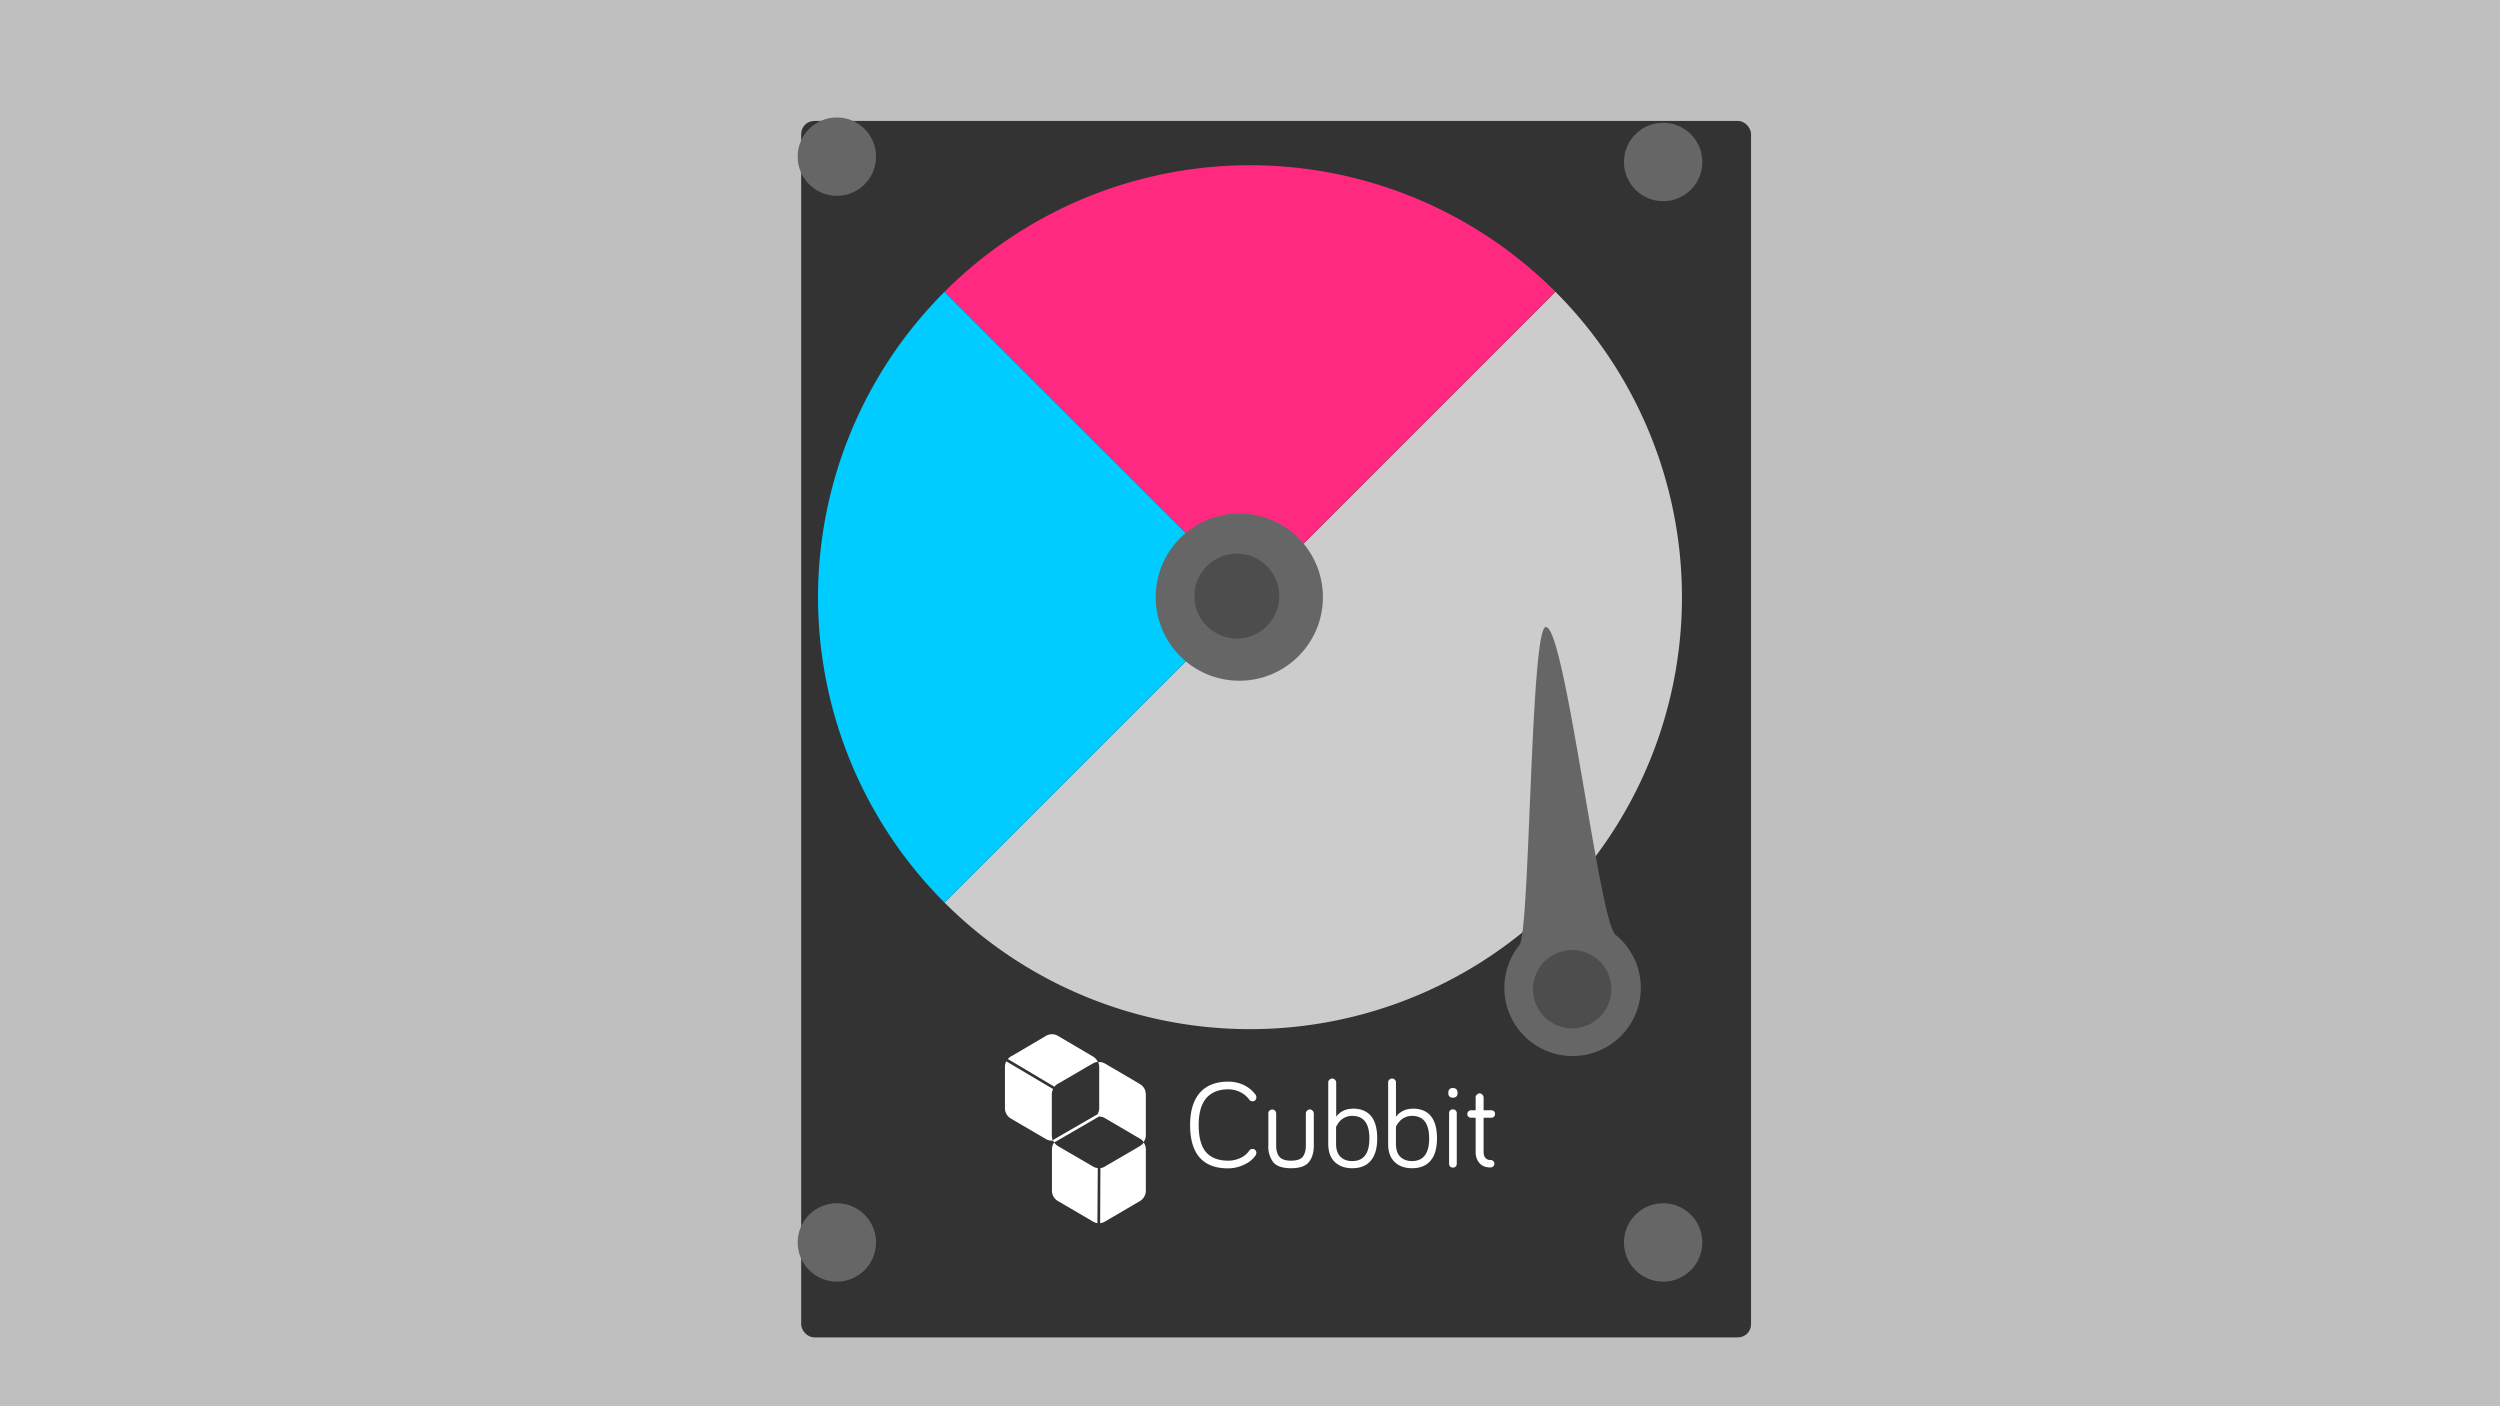 ﻿<?xml version="1.0" encoding="utf-8"?>
<svg xmlns="http://www.w3.org/2000/svg" aria-labelledby="title description" viewBox="0 0 1920 1080" xml:lang="en">
  <title id="title">Cubbit disk space</title>
  <desc id="desc">An illustration of a Cubbit-branded harddisk drive with two quarter of the disk surface in one color, on quarter in another, and the last quarter shown in red.</desc>
  <filter height="200%" id="svg-cubbit-harddrive-space-filter" width="200%" x="0" y="0">
    <feOffset dx="20" dy="20" in="SourceAlpha" result="offOut"/>
    <feGaussianBlur in="offOut" result="blurOut" stdDeviation="10"/>
    <feBlend in="SourceGraphic" in2="blurOut" mode="normal"/>
  </filter>
  <path d="M0 0h1920v1080H0z" fill="gray" opacity=".5"/>
  <rect fill="#333" filter="url(#svg-cubbit-harddrive-space-filter)" height="934.2" rx="10" ry="10" width="729.5" x="595.3" y="72.9"/>
  <path d="M725.4 693.2a331.7 331.7 0 10469.2-469.1L725.4 693.2z" fill="#ccc"/>
  <path d="M960 458.6L725.4 693.2a331.7 331.7 0 010-469.1z" fill="#0cf"/>
  <path d="M960 458.6L725.4 224.1a331.7 331.7 0 01469.2 0z" fill="#ff2a7f"/>
  <path d="M1240.7 717.9a52.4 52.4 0 11-73.7 7.8c8-9.9 8.4-241.8 20-244.1 14.7-3 41 226.1 53.7 236.3z" fill="#666"/>
  <circle cx="-951.8" cy="-458.6" fill="#666" r="64.2" transform="scale(-1)"/>
  <g aria-label="Cubbit" fill="#fff">
    <path d="M943.2 897.3c-19.4 0-29.2-11.1-29.2-33.3 0-11 2.6-19.3 7.7-25 5-5.5 12.2-8.3 21.5-8.3 4.5 0 8.5.9 12.2 2.7 3.7 1.8 6.6 4.3 8.9 7.4.4.6.6 1.3.6 2a3 3 0 01-.8 2.1 2.9 2.9 0 01-2.2.9 3 3 0 01-2.4-1.2 19 19 0 00-6.9-5.8 20.3 20.3 0 00-9.4-2.2c-7.3 0-12.9 2.3-16.8 6.8-3.9 4.6-5.8 11.5-5.8 20.6 0 9.6 1.9 16.6 5.7 20.9 3.8 4.3 9.4 6.5 17 6.5 3.2 0 6.3-.7 9.2-2a16.7 16.7 0 007-5.8c.6-.8 1.4-1.2 2.4-1.2s1.6.3 2.2.9a3 3 0 01.8 2.1c0 .6-.2 1.2-.5 1.8-2 3-5 5.5-9 7.3a28.2 28.2 0 01-12.2 2.8m31.8-44.4a3 3 0 012.1-.8c.8 0 1.5.3 2.1.9a3 3 0 01.9 2.1v24.8c0 3.6.8 6.4 2.4 8.4 1.6 2 4.6 3.1 9 3.1s7.4-1 9-3c1.6-2.1 2.4-5 2.4-8.5v-24.8c0-.8.3-1.5 1-2.1a3 3 0 012.1-1c.8 0 1.5.4 2 1a3 3 0 011 2.1v24.8c0 5.3-1.3 9.5-3.8 12.6-2.5 3.1-7 4.7-13.7 4.7-6.6 0-11.2-1.6-13.7-4.7a19.6 19.6 0 01-3.7-12.6v-24.8a2.9 2.9 0 01.9-2.2m51.1 12.5v13c0 4.4 1.1 7.7 3.4 10 2.2 2.2 5.2 3.3 9 3.3 8.8 0 13.2-5.8 13.2-17.4 0-11.5-4.4-17.3-13.2-17.3a12.8 12.8 0 00-10.6 5.4l-1.3 2.1zm12.7-14c12.6 0 18.9 7.7 18.9 22.9 0 7.7-1.7 13.4-5 17.2-3.3 3.8-8 5.7-14.2 5.7-5.6 0-10-1.6-13.4-4.8-3.3-3.2-5-7.8-5-14v-47c0-1 .3-1.7 1-2.2a3 3 0 012-.9 3 3 0 012.1.9 2.9 2.9 0 011 2.2v26.3c1.1-1.7 2.8-3.2 5-4.4 2.3-1.2 4.8-1.8 7.6-1.8zm33.3 14v13c0 4.4 1 7.7 3.3 10 2.3 2.2 5.3 3.3 9 3.3 8.8 0 13.2-5.8 13.2-17.4 0-11.5-4.4-17.3-13.2-17.3a12.7 12.7 0 00-10.5 5.4c-.7.8-1.1 1.5-1.4 2.1zm12.7-14c12.5 0 18.8 7.7 18.8 22.9 0 7.7-1.7 13.4-5 17.2-3.3 3.8-8 5.7-14.2 5.7-5.5 0-10-1.6-13.3-4.8-3.4-3.2-5-7.8-5-14v-47c0-1 .3-1.7.9-2.2a3 3 0 012-.9 3 3 0 012.2.9 2.9 2.9 0 01.9 2.2v26.3c1.1-1.7 2.9-3.2 5.1-4.4 2.3-1.2 4.8-1.8 7.6-1.8zm34 3.7v38.6a3 3 0 01-.8 2.2 2.9 2.9 0 01-2.2.8 2.9 2.9 0 01-2.1-.8 3 3 0 01-.8-2.2V855c0-.9.2-1.6.8-2.2a2.9 2.9 0 012.1-.8 2.9 2.9 0 013 3m-3-12c-2.3 0-3.5-1.2-3.5-3.6 0-2.5 1.2-3.8 3.5-3.8 2.4 0 3.6 1.3 3.6 3.8 0 2.4-1.2 3.6-3.6 3.6m17.5 9.7v-10c0-.8.3-1.5 1-2a2.9 2.9 0 012-1c.8 0 1.5.3 2.1 1a3 3 0 011 2v10h6c.8 0 1.5.3 2 .8.6.6.8 1.3.8 2a2.8 2.8 0 01-.8 2.1 2.7 2.7 0 01-2 .8h-6v26.2c0 2 .4 3.5 1.4 4.7a5 5 0 004 1.6 2.9 2.9 0 012 .8 2.7 2.7 0 01.9 2 2.7 2.7 0 01-.9 2.1 2.9 2.9 0 01-2 .8c-3.7 0-6.5-1-8.5-3.3-2-2.2-3-5.1-3-8.7v-26.2h-3.6a2.7 2.7 0 01-2-.8 2.8 2.8 0 01-.8-2 2.8 2.8 0 01.8-2 2.7 2.7 0 012-.9zM808.5 875.6l.2.4a9 9 0 01-5.4-1.2l-27-15.8a9.2 9.2 0 01-4.5-8v-31.8c0-1.4.3-2.9 1-4.1l36 21.3a9.3 9.3 0 00-1 4v31.8l.2 2 .1.2.1.4v.2l.2.4v.2m34.6-60.1a8.6 8.6 0 00-2.3.6h-.2l-.7.4-.4.2-5.6 3.2-20.5 12a9 9 0 00-3.5 2.7L774 813.3c1-1 2-1.9 3.4-2.5l26-15.3a9 9 0 019 0l27 15.9a9 9 0 013.7 4.1m0 81.6l-.3 42.3a8.8 8.8 0 01-3.3-1.2l-27-15.8a9.2 9.2 0 01-4.6-8v-31.7c0-2 .6-3.8 1.7-5.3 0 .2.2.3.3.4l.2.3a7.9 7.9 0 001 1l.3.3.2.2h.2l.2.2.2.2.2.1 2.7 1.6 2.9 1.7 21.5 12.5c1 .7 2.3 1 3.5 1.2m37-14.4v31.7c0 3.3-1.7 6.3-4.5 8l-27 15.8c-1.1.7-2.4 1-3.6 1.2l.2-42.3c1.2-.1 2.3-.5 3.4-1.2l21.5-12.5 3.9-2.3 1.6-1 .3-.2h.1a8.8 8.8 0 00.3-.3l.4-.2.3-.3.3-.3a17.8 17.8 0 00.4-.4l.2-.2.3-.4.3-.3c1 1.5 1.6 3.3 1.6 5.2"/>
    <path d="M880 840.5V872a9 9 0 01-1 3.9 9.2 9.2 0 01-.7 1.2 9.6 9.6 0 00-1.6-1.8 9.8 9.8 0 00-1.2-.8l-26.8-15.7a7.9 7.9 0 00-1.4-.7 8.6 8.6 0 00-3.3-.6l-33.6 19.5a.8.8 0 01-.2 0l-.7.3a7.7 7.7 0 01-.4-.6l-.2-.3-.2-.5.3-.5a1.2 1.2 0 01.4-.3l33.4-19.3a8.9 8.9 0 001.4-5v-31.3a9.3 9.3 0 00-.8-3.8h1.1c1.5 0 2.9.4 4.1 1.1l21.2 12.4 5.7 3.4a9 9 0 014.3 6v.5a6 6 0 01.1.8v.5"/>
  </g>
  <circle cx="-642.7" cy="-120.3" fill="#666" r="30.1" transform="scale(-1)"/>
  <circle cx="-1277.3" cy="-124.4" fill="#666" r="30.1" transform="scale(-1)"/>
  <circle cx="-642.7" cy="-954.2" fill="#666" r="30.1" transform="scale(-1)"/>
  <circle cx="-1277.3" cy="-954.2" fill="#666" r="30.1" transform="scale(-1)"/>
  <circle cx="-1372.8" cy="-387.9" fill="#4d4d4d" r="30.1" transform="rotate(-163.6)"/>
  <circle cx="-949.9" cy="-457.8" fill="#4d4d4d" r="32.6" transform="scale(-1)"/>
</svg>
